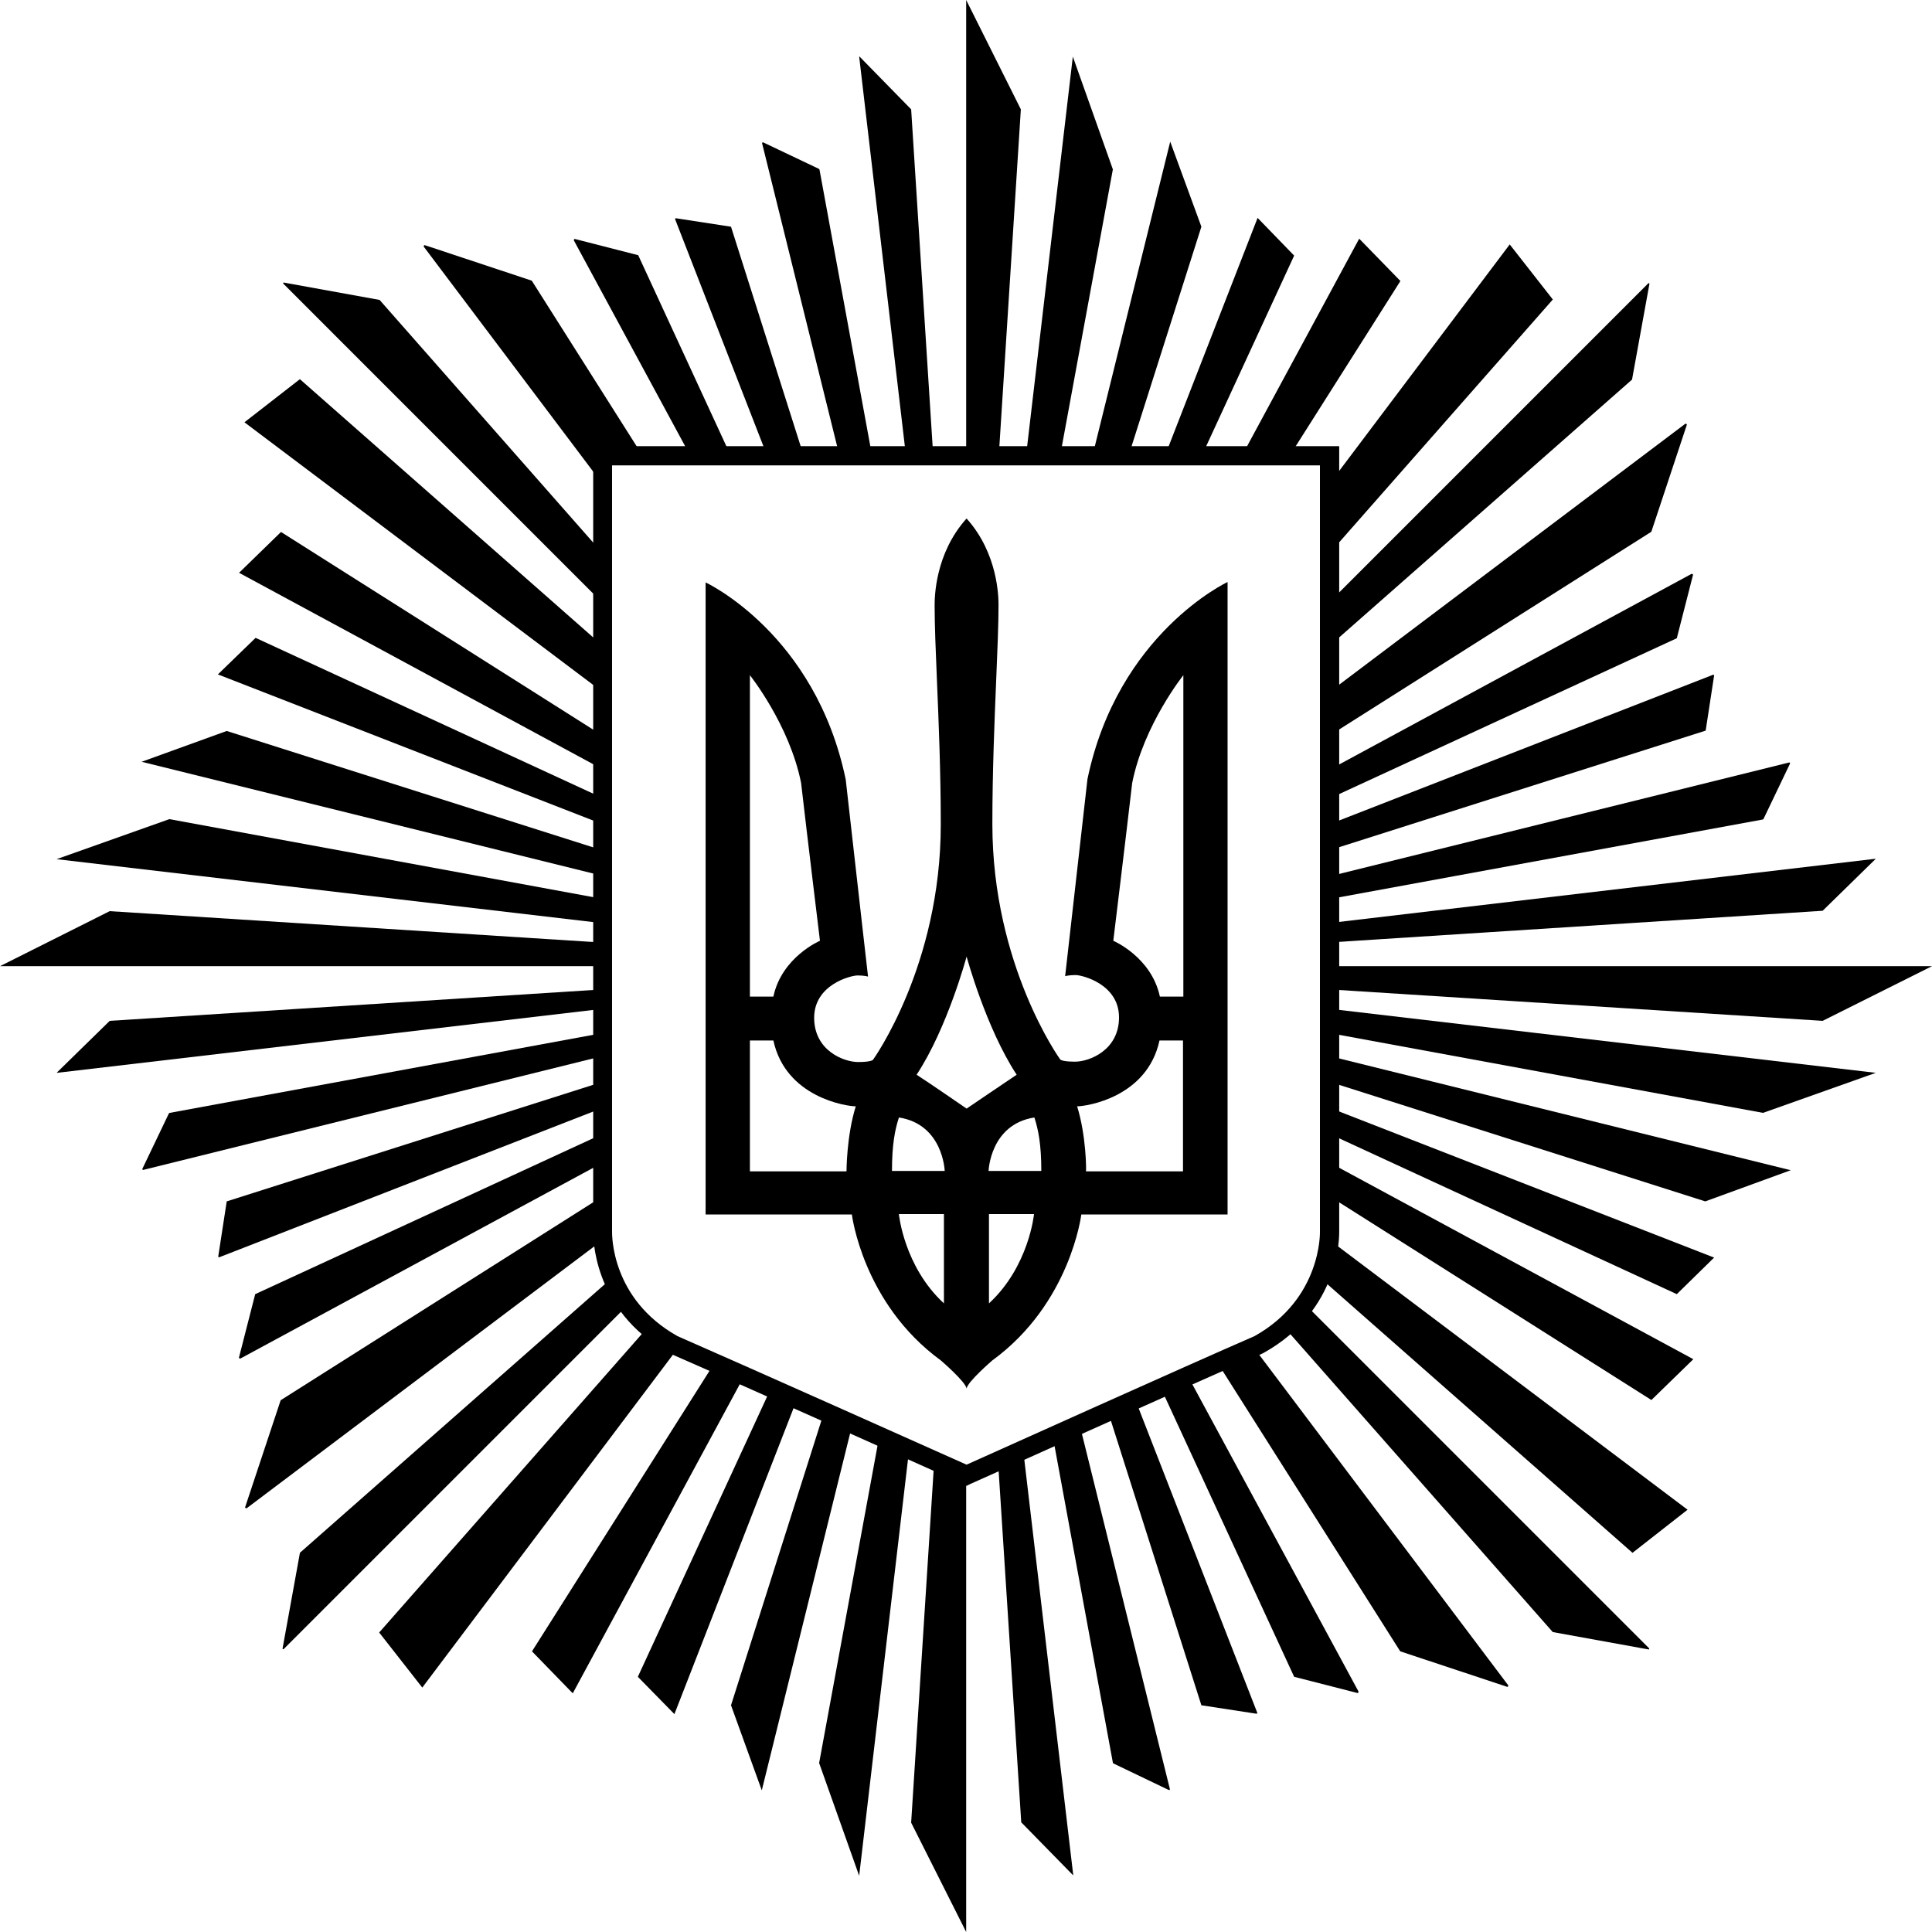 <svg width="54" height="54" viewBox="0 0 54 54" fill="none" xmlns="http://www.w3.org/2000/svg">
<path d="M16.838 27.005H0L3.066 25.467L16.838 26.346V27.005Z" fill="black"/>
<path d="M16.838 27.654L3.067 28.533L1.593 29.975V29.986L16.838 28.198V27.654Z" fill="black"/>
<path d="M16.838 28.876V29.519L4.013 32.697C3.992 32.708 3.97 32.686 3.981 32.665L4.723 31.115C4.729 31.115 4.731 31.113 4.734 31.11C4.737 31.107 4.739 31.105 4.745 31.105L16.838 28.876Z" fill="black"/>
<path d="M16.838 30.239V30.968L6.133 35.139C6.111 35.15 6.1 35.128 6.1 35.118L6.337 33.579L16.838 30.239Z" fill="black"/>
<path d="M16.838 31.695L7.133 36.172L6.681 37.937C6.671 37.958 6.703 37.98 6.724 37.969L16.838 32.502V31.695Z" fill="black"/>
<path d="M17.108 35.715C17.209 35.961 17.348 36.223 17.538 36.483L7.929 46.092C7.919 46.103 7.897 46.092 7.897 46.081L8.381 43.413V43.402L17.108 35.715Z" fill="black"/>
<path d="M16.838 33.441V34.429C16.838 34.429 16.835 34.514 16.847 34.658L6.897 42.154C6.875 42.165 6.843 42.143 6.853 42.122L7.843 39.142L7.854 39.131L16.838 33.441Z" fill="black"/>
<path d="M18.105 37.097C18.308 37.273 18.544 37.441 18.817 37.592C18.865 37.613 18.914 37.634 18.965 37.657L11.803 47.168L10.598 45.629L18.105 37.097Z" fill="black"/>
<path d="M19.969 38.097L14.869 46.156L16.009 47.329L20.798 38.465C20.507 38.336 20.229 38.212 19.969 38.097Z" fill="black"/>
<path d="M21.55 38.798L17.828 46.867L18.85 47.91L22.273 39.12C22.029 39.012 21.788 38.904 21.55 38.798Z" fill="black"/>
<path d="M23.036 39.46L20.432 47.663L21.292 50.041L23.823 39.812C23.566 39.697 23.302 39.579 23.036 39.46Z" fill="black"/>
<path d="M24.575 40.147L22.895 49.277L24.014 52.429L25.41 40.52C25.151 40.405 24.87 40.279 24.575 40.147Z" fill="black"/>
<path d="M26.112 40.834L25.467 50.944L27.005 54L27.005 41.235C26.943 41.207 26.612 41.059 26.112 40.834Z" fill="black"/>
<path d="M27.895 40.843L28.544 50.934L29.986 52.407H29.997L28.598 40.527C28.339 40.644 28.102 40.75 27.895 40.843Z" fill="black"/>
<path d="M29.427 40.155C29.668 40.046 29.919 39.934 30.176 39.818L32.697 49.998C32.708 50.019 32.686 50.041 32.665 50.03L31.116 49.287L31.115 49.285L31.114 49.281C31.113 49.279 31.112 49.278 31.11 49.277C31.108 49.274 31.105 49.271 31.105 49.266L29.427 40.155Z" fill="black"/>
<path d="M30.971 39.461C31.223 39.348 31.477 39.234 31.731 39.12L35.139 47.867C35.15 47.889 35.129 47.899 35.118 47.899L33.579 47.663L30.971 39.461Z" fill="black"/>
<path d="M32.448 38.799L36.172 46.867L37.937 47.319C37.958 47.329 37.98 47.297 37.969 47.275L33.202 38.462C32.958 38.571 32.706 38.684 32.448 38.799Z" fill="black"/>
<path d="M35.892 37.092C36.128 36.888 36.32 36.673 36.477 36.455L46.092 46.07C46.103 46.081 46.092 46.103 46.081 46.103L43.413 45.619H43.402L35.892 37.092Z" fill="black"/>
<path d="M34.03 38.092C34.41 37.923 34.751 37.772 35.031 37.648L42.154 47.103C42.165 47.125 42.143 47.157 42.122 47.146L39.142 46.157L39.131 46.146L34.03 38.092Z" fill="black"/>
<path d="M36.891 35.709C37.071 35.271 37.132 34.884 37.152 34.651L47.168 42.197L45.629 43.402L36.891 35.709Z" fill="black"/>
<path d="M37.162 33.436L46.157 39.131L47.329 37.99L37.162 32.495V33.436Z" fill="black"/>
<path d="M37.162 31.693L46.867 36.172L47.91 35.15L37.162 30.962V31.693Z" fill="black"/>
<path d="M37.162 30.237L47.663 33.579L50.051 32.708L37.162 29.518V30.237Z" fill="black"/>
<path d="M37.162 28.875L49.277 31.105L52.429 29.986L37.162 28.196V28.875Z" fill="black"/>
<path d="M37.162 27.654L50.944 28.533L54 27.005L37.162 27.005V27.654Z" fill="black"/>
<path d="M37.162 26.342L50.944 25.456L52.418 24.014V24.003L37.162 25.799V26.342Z" fill="black"/>
<path d="M37.162 25.129V24.493L49.998 21.314C50.019 21.303 50.041 21.325 50.03 21.346L49.288 22.895C49.282 22.895 49.279 22.898 49.277 22.901C49.275 22.902 49.274 22.904 49.272 22.904C49.271 22.905 49.269 22.906 49.266 22.906L37.162 25.129Z" fill="black"/>
<path d="M37.162 23.764V23.037L47.878 18.861C47.9 18.85 47.91 18.871 47.91 18.882L47.674 20.421L37.162 23.764Z" fill="black"/>
<path d="M37.162 22.318L46.867 17.839L47.319 16.074C47.329 16.053 47.297 16.031 47.276 16.042L37.162 21.512V22.318Z" fill="black"/>
<path d="M37.162 18.052V16.827L46.07 7.919C46.081 7.908 46.103 7.919 46.103 7.929L45.618 10.598V10.608L37.162 18.052Z" fill="black"/>
<path d="M37.162 20.559V19.339L47.103 11.846C47.125 11.835 47.157 11.857 47.146 11.878L46.157 14.858L46.146 14.869L37.162 20.559Z" fill="black"/>
<path d="M37.162 15.463V13.519L42.197 6.832L43.402 8.371L37.162 15.463Z" fill="black"/>
<path d="M36.046 12.739L39.142 7.854L37.99 6.671L34.712 12.739H36.046Z" fill="black"/>
<path d="M33.59 12.739L36.172 7.144L35.15 6.09L32.561 12.739H33.59Z" fill="black"/>
<path d="M31.543 12.739L33.579 6.337L32.708 3.959L30.535 12.739H31.543Z" fill="black"/>
<path d="M29.631 12.739L31.105 4.734L29.986 1.582L28.678 12.739H29.631Z" fill="black"/>
<path d="M27.916 12.739L28.533 3.056L27.005 0L27.005 12.739H27.916Z" fill="black"/>
<path d="M26.084 12.739L25.467 3.056L24.025 1.582H24.014L25.322 12.739H26.084Z" fill="black"/>
<path d="M24.375 12.739L22.906 4.745C22.906 4.739 22.903 4.737 22.901 4.734C22.898 4.731 22.895 4.729 22.895 4.723L21.335 3.981C21.314 3.97 21.292 3.992 21.303 4.013L23.464 12.739H24.375Z" fill="black"/>
<path d="M22.464 12.739L20.432 6.337L18.893 6.1C18.882 6.1 18.861 6.111 18.872 6.133L21.442 12.739H22.464Z" fill="black"/>
<path d="M20.426 12.739L17.838 7.133L16.074 6.681C16.052 6.671 16.031 6.703 16.042 6.724L19.295 12.739H20.426Z" fill="black"/>
<path d="M16.838 18.043L8.382 10.598L6.832 11.803L16.838 19.338V18.043Z" fill="black"/>
<path d="M16.838 16.849L7.919 7.929C7.908 7.919 7.919 7.897 7.93 7.897L10.598 8.381H10.608L16.838 15.458V16.849Z" fill="black"/>
<path d="M17.963 12.739H16.838V13.524L11.846 6.897C11.835 6.875 11.857 6.843 11.878 6.854L14.858 7.843L14.869 7.854L17.963 12.739Z" fill="black"/>
<path d="M16.838 20.557L7.854 14.869L6.682 16.01L16.838 21.499V20.557Z" fill="black"/>
<path d="M16.838 22.302L7.144 17.828L6.09 18.85L16.838 23.035V22.302Z" fill="black"/>
<path d="M16.838 23.766L6.337 20.431L3.959 21.292L16.838 24.479V23.766Z" fill="black"/>
<path d="M16.838 25.123L4.734 22.895L1.582 24.014L16.838 25.803V25.123Z" fill="black"/>
<path d="M18.936 37.345C20.83 38.173 26.177 40.562 27.016 40.938C27.855 40.562 33.181 38.163 35.064 37.345C36.936 36.301 36.893 34.451 36.893 34.429V13.008H17.107V34.418C17.107 34.504 17.075 36.301 18.936 37.345ZM27.016 41.53L26.909 41.476C26.844 41.444 20.744 38.711 18.721 37.829L18.699 37.818C16.526 36.613 16.58 34.494 16.58 34.408V12.47H37.431V34.418C37.431 34.494 37.485 36.613 35.311 37.818L35.29 37.829C33.256 38.711 27.188 41.455 27.124 41.476L27.016 41.53Z" fill="black"/>
<path fill-rule="evenodd" clip-rule="evenodd" d="M26.123 16.924C26.123 16.698 26.134 15.472 27.016 14.492C27.898 15.472 27.909 16.698 27.909 16.913C27.909 17.452 27.879 18.169 27.844 19.004C27.796 20.171 27.737 21.568 27.737 23.035C27.737 26.984 29.631 29.609 29.631 29.609C29.631 29.609 29.663 29.674 30.05 29.674C30.438 29.674 31.277 29.361 31.277 28.436C31.277 27.511 30.255 27.253 30.061 27.253C29.867 27.253 29.771 27.285 29.771 27.285C29.771 27.285 29.964 25.596 30.395 21.776C31.245 17.699 34.311 16.268 34.311 16.268V33.945H30.223C30.223 33.945 29.921 36.43 27.737 38.023C27.737 38.023 27.049 38.614 27.016 38.808C26.984 38.614 26.295 38.023 26.295 38.023C24.111 36.43 23.81 33.945 23.81 33.945H19.722V16.279C19.722 16.279 22.788 17.699 23.638 21.787C24.068 25.607 24.262 27.296 24.262 27.296C24.262 27.296 24.165 27.264 23.971 27.264C23.778 27.264 22.756 27.522 22.756 28.447C22.756 29.372 23.595 29.684 23.982 29.684C24.369 29.684 24.402 29.62 24.402 29.62C24.402 29.62 26.295 26.994 26.295 23.046C26.295 21.581 26.237 20.19 26.188 19.026C26.153 18.188 26.123 17.469 26.123 16.924ZM33.075 18.872C33.075 18.872 31.967 20.259 31.645 21.884C31.472 23.38 31.117 26.295 31.117 26.295C31.117 26.295 32.182 26.747 32.419 27.855H33.075V18.872ZM30.106 30.922C30.364 30.922 32.064 30.674 32.408 29.082H33.065V32.74H30.353C30.364 32.74 30.364 31.75 30.106 30.922ZM27.631 32.729H29.105C29.105 31.976 29.019 31.567 28.911 31.234C27.674 31.427 27.631 32.729 27.631 32.729ZM27.642 33.934H28.901C28.901 33.934 28.761 35.398 27.642 36.43V33.934ZM22.391 21.884C22.068 20.26 20.96 18.872 20.96 18.872V27.855H21.616C21.853 26.747 22.918 26.295 22.918 26.295C22.918 26.295 22.563 23.38 22.391 21.884ZM23.919 30.922C23.66 30.922 21.961 30.674 21.616 29.082H20.96V32.74H23.66C23.66 32.74 23.66 31.75 23.919 30.922ZM26.405 32.729H24.931C24.931 31.976 25.017 31.567 25.125 31.234C26.362 31.427 26.405 32.729 26.405 32.729ZM26.383 33.934H25.124C25.124 33.934 25.264 35.398 26.383 36.43V33.934ZM25.619 30.039C26.479 28.738 27.017 26.736 27.017 26.736C27.017 26.736 27.555 28.727 28.416 30.039C28.093 30.255 27.017 30.986 27.017 30.986C27.017 30.986 25.941 30.244 25.619 30.039Z" fill="black"/>
</svg>
